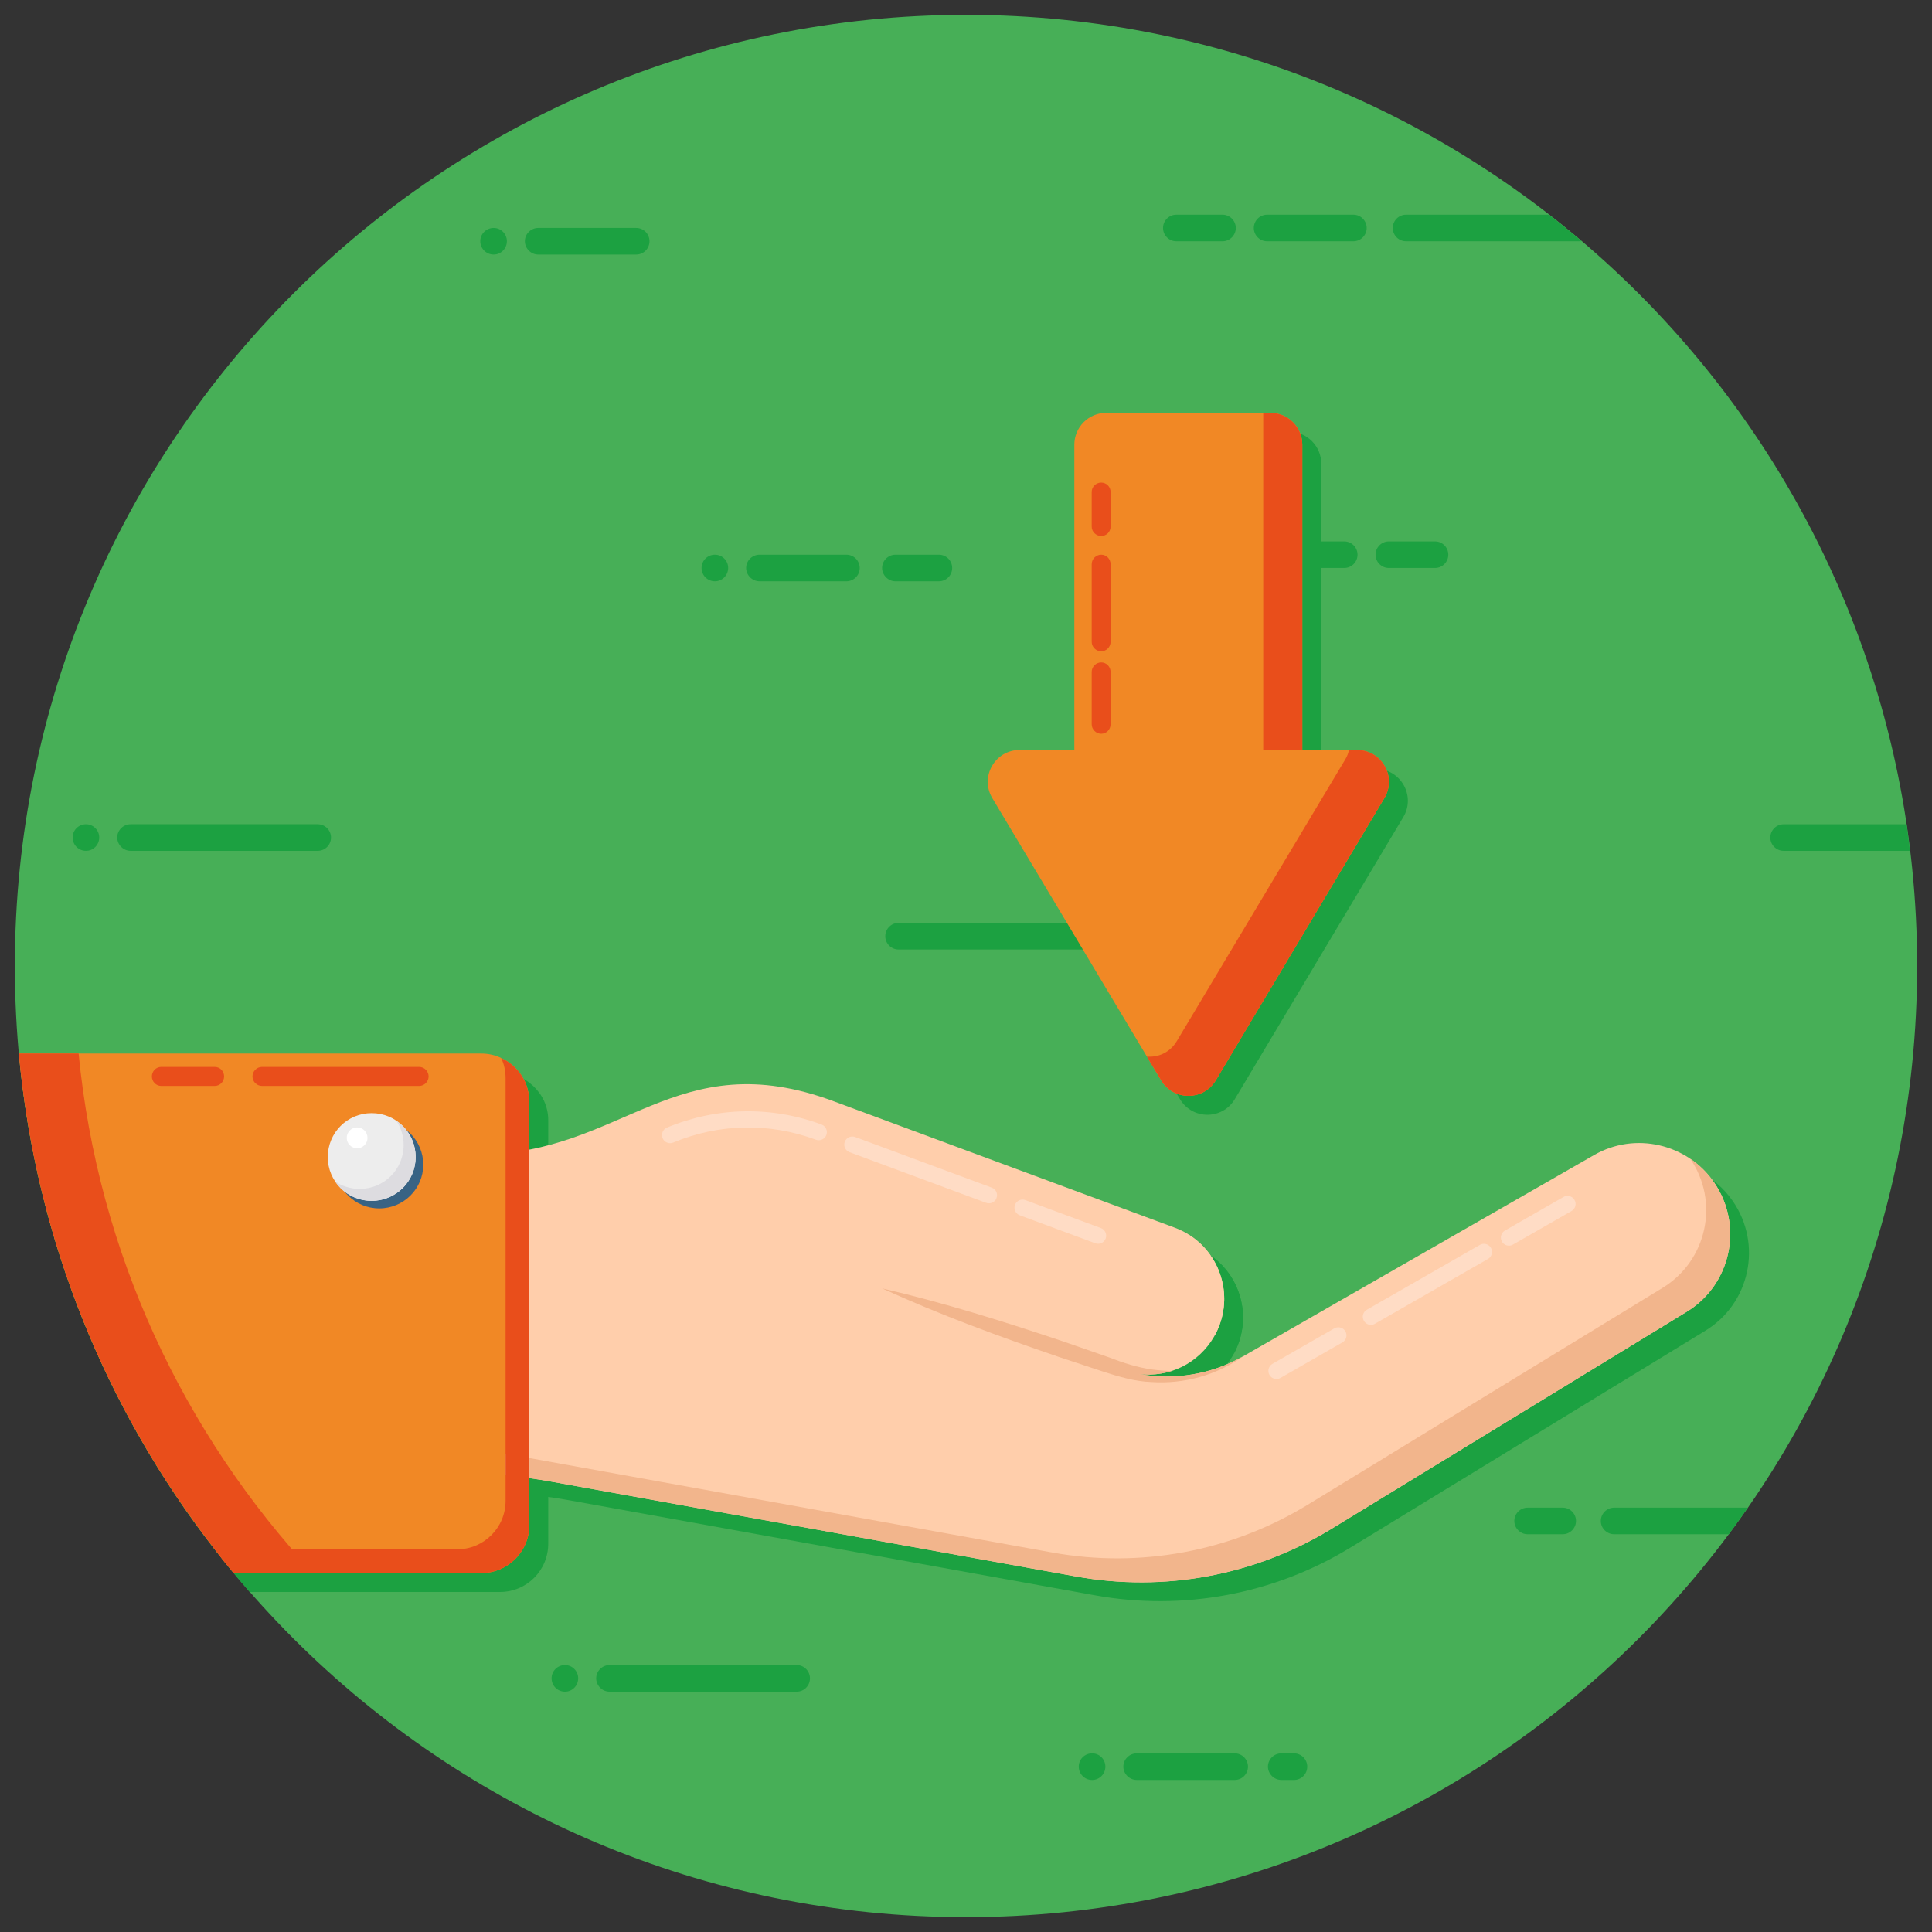 <?xml version="1.0" encoding="UTF-8"?> <svg xmlns="http://www.w3.org/2000/svg" width="64" height="64" viewBox="0 0 64 64" fill="none"><rect x="0" y="0" width="64" height="64" fill="#333333" stroke="none"/><g clip-path="url(#clip0_39_145)"><path d="M32 63.508C49.401 63.508 63.508 49.401 63.508 32C63.508 14.599 49.401 0.492 32 0.492C14.599 0.492 0.492 14.599 0.492 32C0.492 49.401 14.599 63.508 32 63.508Z" fill="#47AF57"></path><path d="M40.902 36.414L46.486 27.068C46.907 26.364 46.4 25.471 45.58 25.471H43.768V15.359C43.768 14.776 43.295 14.304 42.713 14.304H37.271C36.689 14.304 36.217 14.776 36.217 15.359V25.471H34.404C33.585 25.471 33.078 26.364 33.499 27.067L39.091 36.414C39.501 37.099 40.493 37.099 40.902 36.414Z" fill="#1CA141"></path><path d="M56.492 44.081L44.72 51.274C42.192 52.815 39.185 53.373 36.276 52.847L18.905 49.707C17.751 49.497 16.581 49.395 15.411 49.395H10.735V38.863H16.495C17.687 38.863 18.868 38.633 19.968 38.171L22.244 37.226C24.161 36.426 26.308 36.383 28.251 37.108L39.534 41.29C40.565 41.671 41.177 42.637 41.177 43.652C41.177 44.07 41.07 44.5 40.844 44.897C40.522 45.455 40.017 45.852 39.438 46.04C39.089 46.148 38.718 46.185 38.348 46.137C39.524 46.357 40.753 46.153 41.805 45.552L53.421 38.89C53.894 38.616 54.409 38.488 54.919 38.488C55.88 38.488 56.825 38.949 57.404 39.792C58.387 41.22 57.973 43.179 56.492 44.081Z" fill="#1CA141"></path><path d="M50.61 41.887C50.517 41.887 50.426 41.839 50.377 41.752C50.303 41.624 50.347 41.46 50.476 41.386L52.415 40.274C52.544 40.2 52.708 40.244 52.782 40.373C52.855 40.502 52.811 40.666 52.682 40.739L50.743 41.851C50.701 41.876 50.655 41.887 50.61 41.887Z" fill="#1CA141"></path><path d="M46.035 44.51C45.943 44.51 45.852 44.462 45.803 44.375C45.729 44.247 45.773 44.083 45.902 44.009L49.647 41.861C49.775 41.788 49.939 41.831 50.013 41.961C50.087 42.089 50.042 42.253 49.914 42.327L46.169 44.475C46.127 44.499 46.081 44.51 46.035 44.51Z" fill="#1CA141"></path><path d="M42.908 46.304C42.815 46.304 42.724 46.255 42.675 46.169C42.601 46.04 42.646 45.876 42.774 45.802L44.825 44.627C44.953 44.553 45.117 44.597 45.191 44.726C45.265 44.854 45.221 45.019 45.092 45.092L43.042 46.268C42.999 46.292 42.953 46.304 42.908 46.304Z" fill="#1CA141"></path><path d="M36.998 41.824C36.967 41.824 36.935 41.819 36.905 41.807L34.404 40.881C34.265 40.83 34.194 40.675 34.246 40.536C34.297 40.397 34.451 40.325 34.591 40.378L37.091 41.304C37.23 41.355 37.301 41.51 37.25 41.649C37.21 41.757 37.107 41.824 36.998 41.824Z" fill="#1CA141"></path><path d="M33.383 40.484C33.352 40.484 33.321 40.479 33.29 40.468L28.766 38.791C28.627 38.74 28.556 38.585 28.607 38.446C28.659 38.307 28.813 38.236 28.952 38.288L33.476 39.965C33.615 40.016 33.686 40.17 33.635 40.309C33.595 40.418 33.492 40.484 33.383 40.484Z" fill="#1CA141"></path><path d="M22.82 38.492C22.715 38.492 22.616 38.43 22.573 38.327C22.515 38.191 22.58 38.033 22.717 37.976C24.358 37.292 26.177 37.256 27.839 37.876C27.978 37.927 28.049 38.082 27.997 38.221C27.945 38.36 27.789 38.429 27.652 38.378C26.117 37.806 24.439 37.839 22.923 38.472C22.89 38.486 22.855 38.492 22.82 38.492Z" fill="#1CA141"></path><path d="M41.805 45.552C40.952 46.164 39.856 46.48 38.767 46.405C38.225 46.389 37.672 46.223 37.189 46.067L35.696 45.573C33.721 44.897 31.756 44.178 29.845 43.303C31.89 43.775 33.887 44.403 35.868 45.069L37.35 45.584C37.849 45.777 38.3 45.922 38.804 45.992C39.014 46.019 39.223 46.035 39.438 46.04C39.089 46.148 38.718 46.185 38.348 46.137C39.524 46.357 40.753 46.153 41.805 45.552Z" fill="#1CA141"></path><path d="M18.161 37.11V51.136C18.161 52.022 17.447 52.736 16.561 52.736H8.27C4.155 48.025 1.417 42.078 0.689 35.525H16.561C17.346 35.525 18.161 36.175 18.161 37.11Z" fill="#1CA141"></path><path d="M14.643 39.205C14.643 40.006 13.989 40.653 13.188 40.653C12.379 40.653 11.732 40.006 11.732 39.205C11.732 38.396 12.379 37.749 13.188 37.749C13.989 37.749 14.643 38.396 14.643 39.205Z" fill="#1CA141"></path><path d="M37.554 45.343C37.924 45.391 38.294 45.353 38.643 45.246C39.223 45.058 39.728 44.661 40.05 44.102C40.275 43.705 40.383 43.276 40.383 42.857C40.383 42.385 40.254 41.918 40.001 41.526C40.748 41.987 41.177 42.803 41.177 43.652C41.177 44.043 41.08 44.451 40.882 44.827C39.862 45.375 38.681 45.552 37.554 45.343Z" fill="#1CA141"></path><path d="M14.392 38.953C14.392 39.755 13.738 40.402 12.936 40.402C12.128 40.402 11.481 39.755 11.481 38.953C11.481 38.144 12.128 37.497 12.936 37.497C13.738 37.497 14.392 38.144 14.392 38.953Z" fill="#1CA141"></path><path d="M14.391 38.955C14.391 39.755 13.736 40.404 12.936 40.404C12.432 40.404 11.986 40.152 11.729 39.765C11.959 39.916 12.238 40.007 12.539 40.007C13.344 40.007 13.994 39.357 13.994 38.557C13.994 38.262 13.908 37.983 13.752 37.752C14.139 38.01 14.391 38.45 14.391 38.955Z" fill="#1CA141"></path><path d="M12.453 38.66C12.643 38.66 12.797 38.506 12.797 38.316C12.797 38.126 12.643 37.972 12.453 37.972C12.263 37.972 12.109 38.126 12.109 38.316C12.109 38.506 12.263 38.66 12.453 38.66Z" fill="#1CA141"></path><path d="M59.085 28.185H63.27C63.234 27.891 63.201 27.596 63.158 27.305H59.085C58.843 27.305 58.645 27.503 58.645 27.745C58.645 27.987 58.843 28.185 59.085 28.185Z" fill="#1CA141"></path><path d="M41.671 17.935L44.53 17.935C44.772 17.935 44.97 18.133 44.97 18.375C44.97 18.617 44.772 18.815 44.53 18.815L41.671 18.815C41.429 18.815 41.231 18.617 41.231 18.375C41.231 18.133 41.429 17.935 41.671 17.935Z" fill="#1CA141"></path><path d="M46.007 17.935L47.537 17.935C47.779 17.935 47.977 18.133 47.977 18.375C47.977 18.617 47.779 18.815 47.537 18.815L46.007 18.815C45.765 18.815 45.567 18.617 45.567 18.375C45.567 18.133 45.765 17.935 46.007 17.935Z" fill="#1CA141"></path><path d="M16.791 7.989C16.791 8.235 16.594 8.432 16.353 8.432C16.107 8.432 15.91 8.235 15.91 7.989C15.91 7.748 16.107 7.551 16.353 7.551C16.594 7.551 16.791 7.748 16.791 7.989Z" fill="#1CA141"></path><path d="M17.83 8.432L21.075 8.432C21.318 8.432 21.515 8.235 21.515 7.992C21.515 7.748 21.318 7.551 21.075 7.551H17.83C17.589 7.551 17.387 7.748 17.387 7.989C17.387 8.231 17.589 8.432 17.83 8.432Z" fill="#1CA141"></path><path d="M53.469 50.823L57.269 50.823C57.484 50.535 57.69 50.239 57.895 49.943L53.469 49.943C53.227 49.943 53.029 50.141 53.029 50.383C53.029 50.625 53.227 50.823 53.469 50.823Z" fill="#1CA141"></path><path d="M50.604 49.943H51.767C52.009 49.943 52.207 50.141 52.207 50.383C52.207 50.625 52.009 50.823 51.767 50.823H50.604C50.362 50.823 50.164 50.625 50.164 50.383C50.164 50.141 50.362 49.943 50.604 49.943Z" fill="#1CA141"></path><path d="M44.833 7.992L41.974 7.992C41.732 7.992 41.534 7.794 41.534 7.552C41.534 7.31 41.732 7.112 41.974 7.112L44.833 7.112C45.075 7.112 45.273 7.31 45.273 7.552C45.273 7.794 45.075 7.992 44.833 7.992Z" fill="#1CA141"></path><path d="M46.577 7.992H52.392C52.038 7.69 51.676 7.397 51.308 7.112H46.577C46.335 7.112 46.137 7.31 46.137 7.552C46.137 7.794 46.335 7.992 46.577 7.992Z" fill="#1CA141"></path><path d="M40.497 7.992L38.967 7.992C38.725 7.992 38.527 7.794 38.527 7.552C38.527 7.31 38.725 7.112 38.967 7.112L40.497 7.112C40.739 7.112 40.937 7.31 40.937 7.552C40.937 7.794 40.739 7.992 40.497 7.992Z" fill="#1CA141"></path><path d="M24.121 18.813C24.121 19.059 23.924 19.256 23.683 19.256C23.437 19.256 23.24 19.059 23.24 18.813C23.24 18.572 23.437 18.375 23.683 18.375C23.925 18.375 24.122 18.572 24.121 18.813Z" fill="#1CA141"></path><path d="M25.16 19.256L28.038 19.256C28.281 19.256 28.479 19.059 28.479 18.816C28.479 18.572 28.281 18.375 28.038 18.375H25.16C24.919 18.375 24.717 18.572 24.717 18.813C24.717 19.054 24.919 19.256 25.16 19.256Z" fill="#1CA141"></path><path d="M29.664 19.256L31.102 19.256C31.345 19.256 31.542 19.059 31.542 18.816C31.542 18.572 31.345 18.375 31.102 18.375H29.664C29.423 18.375 29.221 18.572 29.221 18.813C29.221 19.054 29.423 19.256 29.664 19.256Z" fill="#1CA141"></path><path d="M3.287 27.742C3.287 27.988 3.09 28.185 2.849 28.185C2.603 28.185 2.406 27.988 2.406 27.742C2.406 27.501 2.603 27.304 2.849 27.304C3.09 27.304 3.287 27.501 3.287 27.742Z" fill="#1CA141"></path><path d="M4.326 28.185L10.525 28.185C10.768 28.185 10.965 27.988 10.965 27.745C10.965 27.501 10.768 27.304 10.525 27.304H4.326C4.085 27.304 3.883 27.501 3.883 27.742C3.883 27.983 4.085 28.185 4.326 28.185Z" fill="#1CA141"></path><path d="M36.617 58.52C36.617 58.767 36.42 58.964 36.178 58.964C35.932 58.964 35.735 58.767 35.735 58.52C35.735 58.279 35.932 58.082 36.179 58.082C36.42 58.082 36.617 58.279 36.617 58.52Z" fill="#1CA141"></path><path d="M37.655 58.963L40.9 58.964C41.144 58.964 41.341 58.766 41.341 58.523C41.341 58.28 41.144 58.082 40.9 58.082H37.656C37.414 58.082 37.212 58.279 37.212 58.52C37.212 58.762 37.414 58.963 37.655 58.963Z" fill="#1CA141"></path><path d="M42.445 58.963L42.864 58.964C43.107 58.964 43.304 58.766 43.304 58.523C43.304 58.28 43.107 58.082 42.864 58.082H42.445C42.204 58.082 42.002 58.279 42.002 58.52C42.002 58.762 42.204 58.963 42.445 58.963Z" fill="#1CA141"></path><path d="M19.153 55.596C19.153 55.842 18.956 56.039 18.715 56.039C18.469 56.039 18.272 55.842 18.272 55.596C18.272 55.354 18.469 55.157 18.715 55.157C18.956 55.157 19.153 55.355 19.153 55.596Z" fill="#1CA141"></path><path d="M20.192 56.039L26.391 56.039C26.634 56.039 26.831 55.842 26.831 55.598C26.831 55.355 26.634 55.157 26.391 55.157H20.192C19.951 55.157 19.749 55.355 19.749 55.596C19.749 55.837 19.951 56.039 20.192 56.039Z" fill="#1CA141"></path><path d="M37.005 31.011C37.005 31.257 37.201 31.453 37.443 31.453C37.689 31.453 37.886 31.257 37.886 31.011C37.886 30.769 37.689 30.572 37.443 30.572C37.201 30.572 37.004 30.769 37.005 31.011Z" fill="#1CA141"></path><path d="M35.966 31.454L29.767 31.454C29.524 31.454 29.326 31.256 29.326 31.013C29.326 30.77 29.524 30.572 29.767 30.572H35.965C36.207 30.572 36.409 30.769 36.409 31.011C36.409 31.252 36.207 31.454 35.966 31.454Z" fill="#1CA141"></path><path d="M55.869 43.458L44.097 50.651C41.569 52.192 38.562 52.75 35.653 52.224L18.282 49.084C17.128 48.874 15.958 48.772 14.788 48.772H10.112V38.24H15.872C20.623 38.24 22.38 34.528 27.628 36.485L38.911 40.667C40.363 41.203 40.995 42.911 40.221 44.274C39.701 45.175 38.718 45.643 37.725 45.514C38.901 45.734 40.13 45.53 41.182 44.929L52.798 38.267C54.161 37.477 55.899 37.886 56.781 39.169C57.764 40.597 57.35 42.556 55.869 43.458Z" fill="#FFCEAB"></path><path d="M49.987 41.264C49.894 41.264 49.803 41.216 49.754 41.129C49.68 41.001 49.724 40.837 49.853 40.763L51.792 39.651C51.92 39.577 52.084 39.621 52.158 39.75C52.232 39.879 52.188 40.043 52.059 40.116L50.12 41.228C50.078 41.252 50.032 41.264 49.987 41.264Z" fill="#FFDCC5"></path><path d="M45.412 43.887C45.319 43.887 45.229 43.839 45.18 43.752C45.106 43.624 45.15 43.46 45.279 43.386L49.024 41.238C49.152 41.164 49.316 41.209 49.39 41.338C49.464 41.466 49.419 41.63 49.291 41.704L45.546 43.852C45.504 43.876 45.458 43.887 45.412 43.887Z" fill="#FFDCC5"></path><path d="M42.285 45.681C42.192 45.681 42.101 45.632 42.052 45.546C41.978 45.417 42.023 45.253 42.151 45.179L44.202 44.004C44.33 43.93 44.494 43.974 44.568 44.103C44.642 44.231 44.598 44.395 44.469 44.469L42.419 45.645C42.376 45.669 42.331 45.681 42.285 45.681Z" fill="#FFDCC5"></path><path d="M36.375 41.201C36.344 41.201 36.312 41.196 36.282 41.184L33.781 40.258C33.642 40.206 33.571 40.052 33.623 39.913C33.674 39.774 33.828 39.702 33.968 39.755L36.468 40.681C36.607 40.733 36.678 40.887 36.627 41.026C36.587 41.134 36.484 41.201 36.375 41.201Z" fill="#FFDCC5"></path><path d="M32.76 39.861C32.729 39.861 32.697 39.856 32.667 39.845L28.143 38.168C28.004 38.117 27.933 37.962 27.984 37.823C28.036 37.684 28.19 37.613 28.329 37.665L32.853 39.342C32.992 39.393 33.063 39.547 33.011 39.686C32.972 39.795 32.869 39.861 32.76 39.861Z" fill="#FFDCC5"></path><path d="M22.197 37.869C22.092 37.869 21.993 37.807 21.95 37.704C21.892 37.568 21.957 37.41 22.094 37.353C23.735 36.669 25.554 36.633 27.216 37.252C27.355 37.304 27.426 37.459 27.374 37.598C27.322 37.737 27.166 37.806 27.029 37.755C25.494 37.183 23.816 37.216 22.3 37.849C22.267 37.863 22.232 37.869 22.197 37.869Z" fill="#FFDCC5"></path><path d="M41.182 44.929C40.328 45.541 39.233 45.857 38.144 45.782C37.602 45.766 37.049 45.6 36.566 45.444L35.073 44.95C33.098 44.274 31.133 43.555 29.222 42.68C31.267 43.152 33.264 43.78 35.245 44.446L36.727 44.961C37.226 45.154 37.677 45.299 38.181 45.369C38.391 45.396 38.6 45.412 38.815 45.417C38.466 45.525 38.095 45.562 37.725 45.514C38.901 45.734 40.13 45.53 41.182 44.929Z" fill="#F2B58C"></path><path d="M17.536 36.485V50.511C17.536 51.397 16.822 52.111 15.936 52.111H7.744C7.527 51.855 7.315 51.589 7.113 51.323C3.519 46.7 1.186 41.058 0.625 34.9H15.936C16.172 34.9 16.398 34.949 16.6 35.047C16.664 35.077 16.728 35.111 16.792 35.151C16.901 35.22 16.999 35.299 17.087 35.392C17.117 35.422 17.147 35.451 17.171 35.486C17.24 35.569 17.304 35.658 17.349 35.756C17.368 35.786 17.388 35.825 17.403 35.86C17.427 35.914 17.447 35.973 17.462 36.027C17.471 36.057 17.481 36.081 17.481 36.111C17.496 36.15 17.506 36.189 17.511 36.229C17.516 36.249 17.521 36.273 17.521 36.293C17.531 36.357 17.536 36.421 17.536 36.485Z" fill="#F18825"></path><path d="M14.198 35.658C14.198 35.83 14.055 35.973 13.883 35.973H8.679C8.507 35.973 8.364 35.83 8.364 35.658C8.364 35.486 8.507 35.343 8.679 35.343H13.883C14.055 35.343 14.198 35.486 14.198 35.658Z" fill="#E94E1B"></path><path d="M7.424 35.658C7.424 35.83 7.286 35.973 7.113 35.973H5.341C5.169 35.973 5.031 35.83 5.031 35.658C5.031 35.486 5.169 35.343 5.341 35.343H7.113C7.286 35.343 7.424 35.486 7.424 35.658Z" fill="#E94E1B"></path><path d="M14.021 38.581C14.021 39.383 13.367 40.03 12.565 40.03C11.756 40.03 11.109 39.383 11.109 38.581C11.109 37.773 11.756 37.126 12.565 37.126C13.367 37.126 14.021 37.773 14.021 38.581Z" fill="#386384"></path><path d="M36.931 44.719C37.301 44.768 37.671 44.73 38.02 44.623C38.6 44.435 39.105 44.038 39.427 43.479C39.652 43.082 39.76 42.653 39.76 42.234C39.76 41.762 39.631 41.295 39.378 40.903C40.124 41.364 40.554 42.18 40.554 43.029C40.554 43.42 40.457 43.828 40.259 44.204C39.239 44.752 38.058 44.929 36.931 44.719Z" fill="#FFCEAB"></path><path d="M55.869 43.458L44.097 50.651C41.569 52.192 38.562 52.75 35.653 52.224L18.282 49.084C18.035 49.041 17.788 48.998 17.536 48.965C17.273 48.928 17.01 48.896 16.747 48.869V48.171C16.994 48.203 17.241 48.246 17.488 48.289L17.536 48.3L34.859 51.429C37.768 51.955 40.774 51.397 43.302 49.857L55.074 42.663C56.55 41.762 56.969 39.813 55.992 38.385C56.293 38.589 56.561 38.852 56.781 39.169C57.764 40.597 57.35 42.556 55.869 43.458Z" fill="#F2B58C"></path><path d="M17.536 36.485V50.511C17.536 51.397 16.822 52.111 15.936 52.111H7.744C7.527 51.855 7.315 51.589 7.113 51.323H15.143C16.029 51.323 16.748 50.604 16.748 49.718V35.712C16.748 35.476 16.699 35.249 16.6 35.047C16.664 35.077 16.728 35.111 16.792 35.151C16.901 35.22 16.999 35.298 17.087 35.392C17.117 35.422 17.147 35.451 17.171 35.486C17.24 35.569 17.304 35.658 17.349 35.756C17.368 35.786 17.388 35.825 17.403 35.86C17.427 35.914 17.447 35.973 17.462 36.027C17.471 36.057 17.481 36.081 17.481 36.111C17.496 36.15 17.506 36.189 17.511 36.229C17.516 36.248 17.521 36.273 17.521 36.293C17.531 36.357 17.536 36.421 17.536 36.485Z" fill="#E94E1B"></path><path d="M13.769 38.33C13.769 39.132 13.115 39.779 12.313 39.779C11.505 39.779 10.858 39.132 10.858 38.33C10.858 37.521 11.505 36.874 12.313 36.874C13.115 36.874 13.769 37.521 13.769 38.33Z" fill="#EDEDED"></path><path d="M13.768 38.332C13.768 39.131 13.113 39.781 12.313 39.781C11.809 39.781 11.363 39.529 11.105 39.142C11.336 39.292 11.615 39.384 11.916 39.384C12.721 39.384 13.371 38.734 13.371 37.934C13.371 37.639 13.285 37.36 13.129 37.129C13.515 37.387 13.768 37.827 13.768 38.332Z" fill="#DDDCE0"></path><path d="M11.83 38.037C12.02 38.037 12.174 37.883 12.174 37.693C12.174 37.502 12.02 37.348 11.83 37.348C11.64 37.348 11.486 37.502 11.486 37.693C11.486 37.883 11.64 38.037 11.83 38.037Z" fill="white"></path><path d="M10.382 52.111H7.744C7.527 51.855 7.315 51.589 7.113 51.323C3.519 46.7 1.186 41.058 0.625 34.9H2.604C3.249 41.516 6.089 47.498 10.382 52.111Z" fill="#E94E1B"></path><path d="M40.275 35.786L45.859 26.441C46.279 25.737 45.773 24.844 44.953 24.844H43.14V14.732C43.14 14.149 42.668 13.677 42.086 13.677H36.644C36.062 13.677 35.589 14.149 35.589 14.732V24.844H33.777C32.958 24.844 32.451 25.737 32.872 26.44L38.463 35.787C38.873 36.472 39.866 36.472 40.275 35.786Z" fill="#F18825"></path><path d="M43.14 24.844H41.846V13.678H42.087C42.668 13.678 43.14 14.151 43.14 14.732V24.844Z" fill="#E94E1B"></path><path d="M45.858 26.439L40.275 35.788C39.867 36.472 38.872 36.472 38.464 35.788L37.991 35C38.37 35.035 38.759 34.862 38.98 34.493L44.568 25.149C44.627 25.051 44.667 24.947 44.686 24.844H44.952C45.774 24.844 46.281 25.735 45.858 26.439Z" fill="#E94E1B"></path><path d="M36.79 16.297V17.444C36.79 17.617 36.652 17.755 36.48 17.755C36.307 17.755 36.164 17.617 36.164 17.444V16.297C36.164 16.125 36.307 15.987 36.48 15.987C36.652 15.987 36.79 16.125 36.79 16.297Z" fill="#E94E1B"></path><path d="M36.79 18.69V21.26C36.79 21.432 36.652 21.575 36.48 21.575C36.307 21.575 36.164 21.432 36.164 21.26V18.69C36.164 18.518 36.307 18.375 36.48 18.375C36.652 18.375 36.79 18.518 36.79 18.69Z" fill="#E94E1B"></path><path d="M36.79 22.259V23.992C36.79 24.164 36.652 24.307 36.48 24.307C36.307 24.307 36.164 24.164 36.164 23.992V22.259C36.164 22.087 36.307 21.944 36.48 21.944C36.652 21.944 36.79 22.087 36.79 22.259Z" fill="#E94E1B"></path></g><defs><clipPath id="clip0_39_145"><rect width="64" height="64" fill="white"></rect></clipPath></defs></svg> 